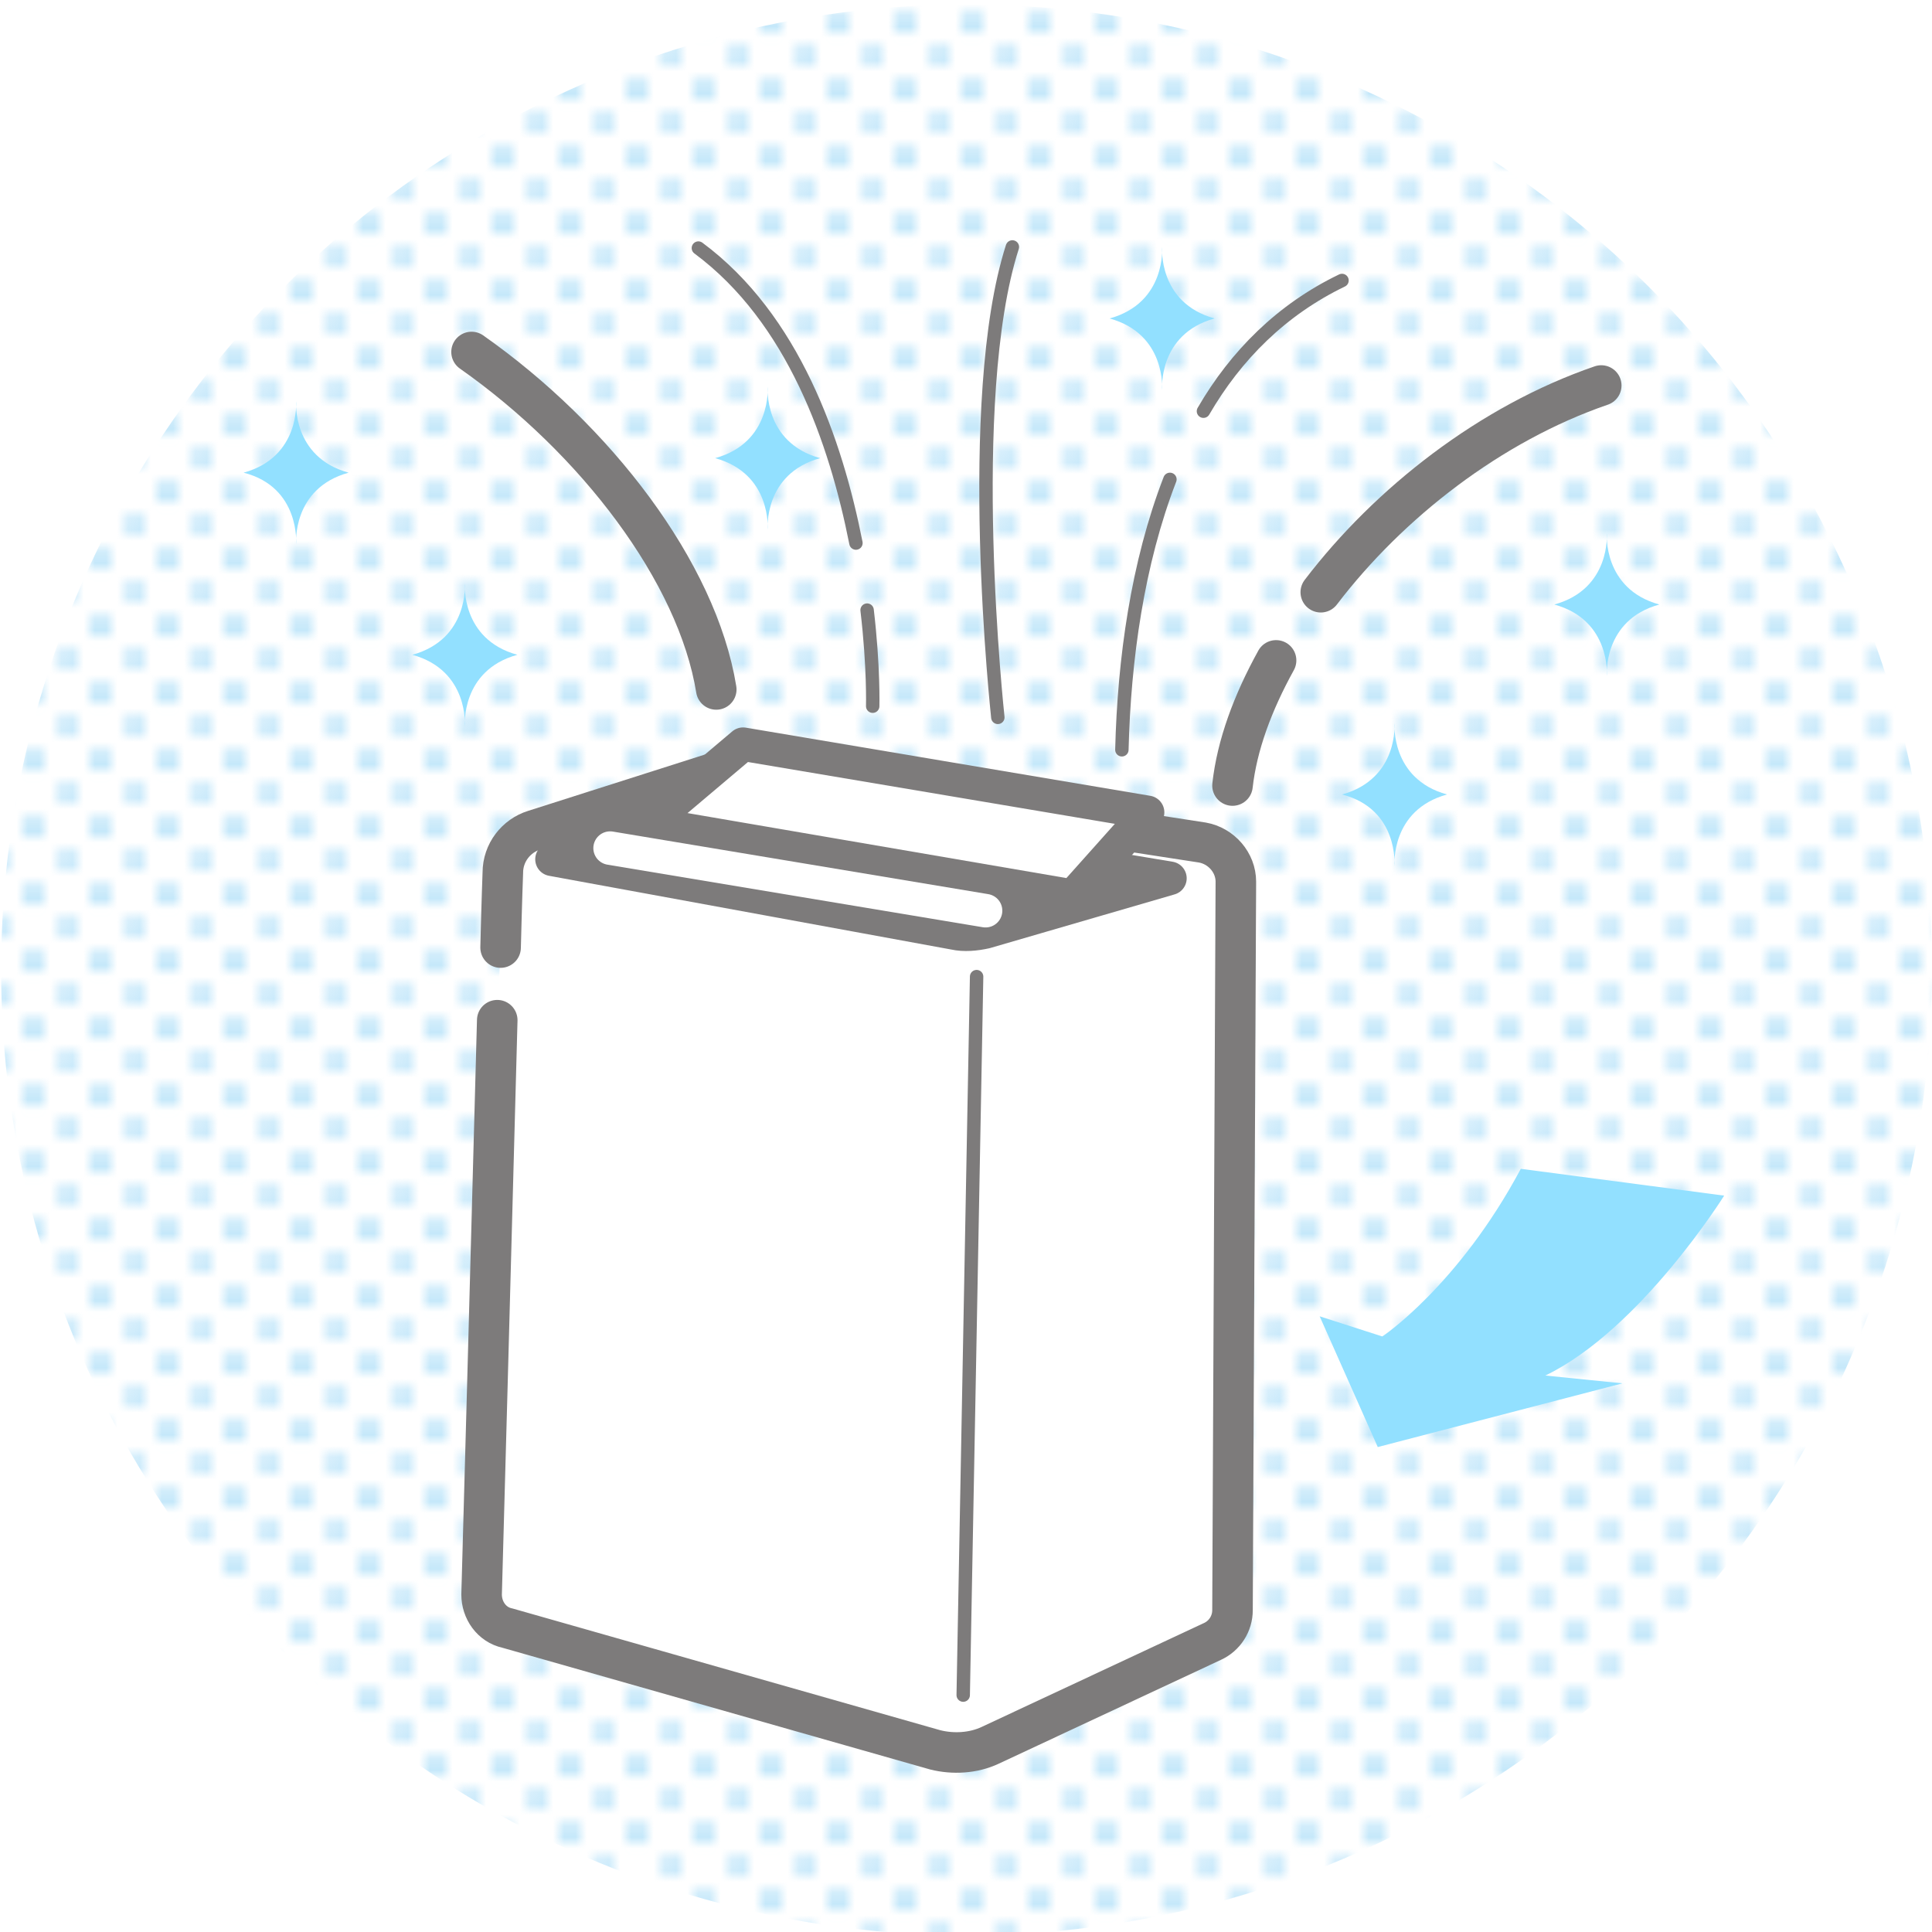 <?xml version="1.0" encoding="utf-8"?>
<!-- Generator: Adobe Illustrator 26.3.1, SVG Export Plug-In . SVG Version: 6.00 Build 0)  -->
<svg version="1.1" id="レイヤー_1" xmlns="http://www.w3.org/2000/svg" xmlns:xlink="http://www.w3.org/1999/xlink" x="0px"
	 y="0px" viewBox="0 0 172.9 172.9" style="enable-background:new 0 0 172.9 172.9;" xml:space="preserve">
<style type="text/css">
	.st0{fill:none;}
	.st1{fill:#BAE3F9;}
	.st2{fill:url(#新規パターンスウォッチ_5);}
	.st3{fill:#92E0FF;}
	.st4{fill:#FFFFFF;}
	.st5{fill:none;stroke:#7D7B7B;stroke-width:3.628;stroke-linecap:round;stroke-linejoin:round;stroke-miterlimit:10;}
	.st6{fill:#7D7B7B;stroke:#7D7B7B;stroke-width:3.001;stroke-linecap:round;stroke-linejoin:round;stroke-miterlimit:10;}
	.st7{fill:#FFFFFF;stroke:#7D7B7B;stroke-width:3.001;stroke-linecap:round;stroke-linejoin:round;stroke-miterlimit:10;}
	.st8{fill:none;stroke:#FFFFFF;stroke-width:3.001;stroke-linecap:round;stroke-linejoin:round;stroke-miterlimit:10;}
	.st9{fill:none;stroke:#7D7B7B;stroke-width:1.2;stroke-linecap:round;stroke-linejoin:round;stroke-miterlimit:10;}
</style>
<pattern  y="172.9" width="6" height="6" patternUnits="userSpaceOnUse" id="新規パターンスウォッチ_5" viewBox="1 -7.1 6 6" style="overflow:visible;">
	<g>
		<rect x="1" y="-7.1" class="st0" width="6" height="6"/>
		<circle class="st1" cx="4" cy="-4" r="1"/>
		<circle class="st1" cx="1" cy="-7.1" r="1"/>
		<circle class="st1" cx="7.1" cy="-7.1" r="1"/>
		<circle class="st1" cx="1" cy="-1" r="1"/>
		<circle class="st1" cx="7.1" cy="-1" r="1"/>
	</g>
</pattern>
<circle class="st2" cx="86.5" cy="86.8" r="86.4"/>
<path class="st3" d="M136.1,104.6l18.2,2.4c0,0-7.5,12-16,16.1l6.9,0.7l-21.9,5.7l-5.2-11.7l5.6,1.8
	C123.6,119.7,130.5,115.1,136.1,104.6z"/>
<path class="st3" d="M41.6,65c0,0-0.4-5,4.7-6.4c-5.1-1.4-4.7-6.4-4.7-6.4s0.4,5-4.7,6.4C42,60,41.6,65,41.6,65z"/>
<path class="st3" d="M26.5,48.7c0,0-0.4-5,4.7-6.4c-5.1-1.4-4.7-6.4-4.7-6.4s0.4,5-4.7,6.4C26.9,43.6,26.5,48.7,26.5,48.7z"/>
<path class="st3" d="M124.8,77.5c0,0-0.4-5,4.7-6.4c-5.1-1.4-4.7-6.4-4.7-6.4s0.4,5-4.7,6.4C125.2,72.4,124.8,77.5,124.8,77.5z"/>
<path class="st3" d="M104,34.9c0,0-0.4-5,4.7-6.4c-5.1-1.4-4.7-6.4-4.7-6.4s0.4,5-4.7,6.4C104.4,29.9,104,34.9,104,34.9z"/>
<path class="st3" d="M68.7,47.4c0,0-0.4-5,4.7-6.4c-5.1-1.4-4.7-6.4-4.7-6.4s0.4,5-4.7,6.4C69.1,42.4,68.7,47.4,68.7,47.4z"/>
<path class="st3" d="M143.8,60.5c0,0-0.4-5,4.7-6.4c-5.1-1.4-4.7-6.4-4.7-6.4s0.4,5-4.7,6.4C144.2,55.5,143.8,60.5,143.8,60.5z"/>
<g>
	<path class="st4" d="M44.5,91.3c-0.5,19-1.4,51.4-1.4,51.4c0,1.4,0.9,2.7,2.3,3l38.3,10.9c1.6,0.4,3.4,0.3,4.9-0.4l19.9-9.3
		c1.1-0.5,1.8-1.6,1.8-2.8l0.3-65.2c0-1.7-1.3-3.2-3-3.5L66.1,69c-0.8-0.1-1.6-0.1-2.3,0.2l-16,5.1c-1.6,0.5-2.8,2-2.8,3.8
		c0,0-0.1,2.6-0.2,6.7L44.5,91.3z"/>
	<path class="st5" d="M44.5,91.3c-0.5,19-1.4,51.4-1.4,51.4c0,1.4,0.9,2.7,2.3,3l38.3,10.9c1.6,0.4,3.4,0.3,4.9-0.4l19.9-9.3
		c1.1-0.5,1.8-1.6,1.8-2.8l0.3-65.2c0-1.7-1.3-3.2-3-3.5L66.1,69c-0.8-0.1-1.6-0.1-2.3,0.2l-16,5.1c-1.6,0.5-2.8,2-2.8,3.8
		c0,0-0.1,2.6-0.2,6.7"/>
	<path class="st6" d="M104.7,78.6L65.1,72l-15.7,4.9l36,6.6c0.9,0.2,1.9,0.1,2.8-0.1L104.7,78.6z"/>
	<polygon class="st7" points="102.7,72.7 66.5,66.6 58.1,73.7 96,80.2 	"/>
	<line class="st8" x1="54.6" y1="75.9" x2="88.2" y2="81.5"/>
	<line class="st9" x1="86.2" y1="151.7" x2="87.4" y2="87.4"/>
</g>
<path class="st5" d="M110.3,70.3c0.4-3.6,1.8-7.4,3.9-11.2"/>
<path class="st5" d="M118.2,53c6.1-8,15.2-15.1,25.1-18.5"/>
<path class="st5" d="M64.1,61.7c-1.7-10.5-10.8-22.4-21.9-30.2"/>
<path class="st9" d="M78.1,63.2c0,0,0.1-3.5-0.5-8.6"/>
<path class="st9" d="M76.6,48.6c-1.8-9.1-5.6-20.1-14.1-26.4"/>
<path class="st9" d="M100.4,67.1c0.2-8.1,1.4-16.7,4.3-24.2"/>
<path class="st9" d="M107.7,36.8c2.9-5,7-9.1,12.4-11.7"/>
<path class="st9" d="M89.3,64.2c0,0-3.1-28.4,1.3-42.1"/>
</svg>

